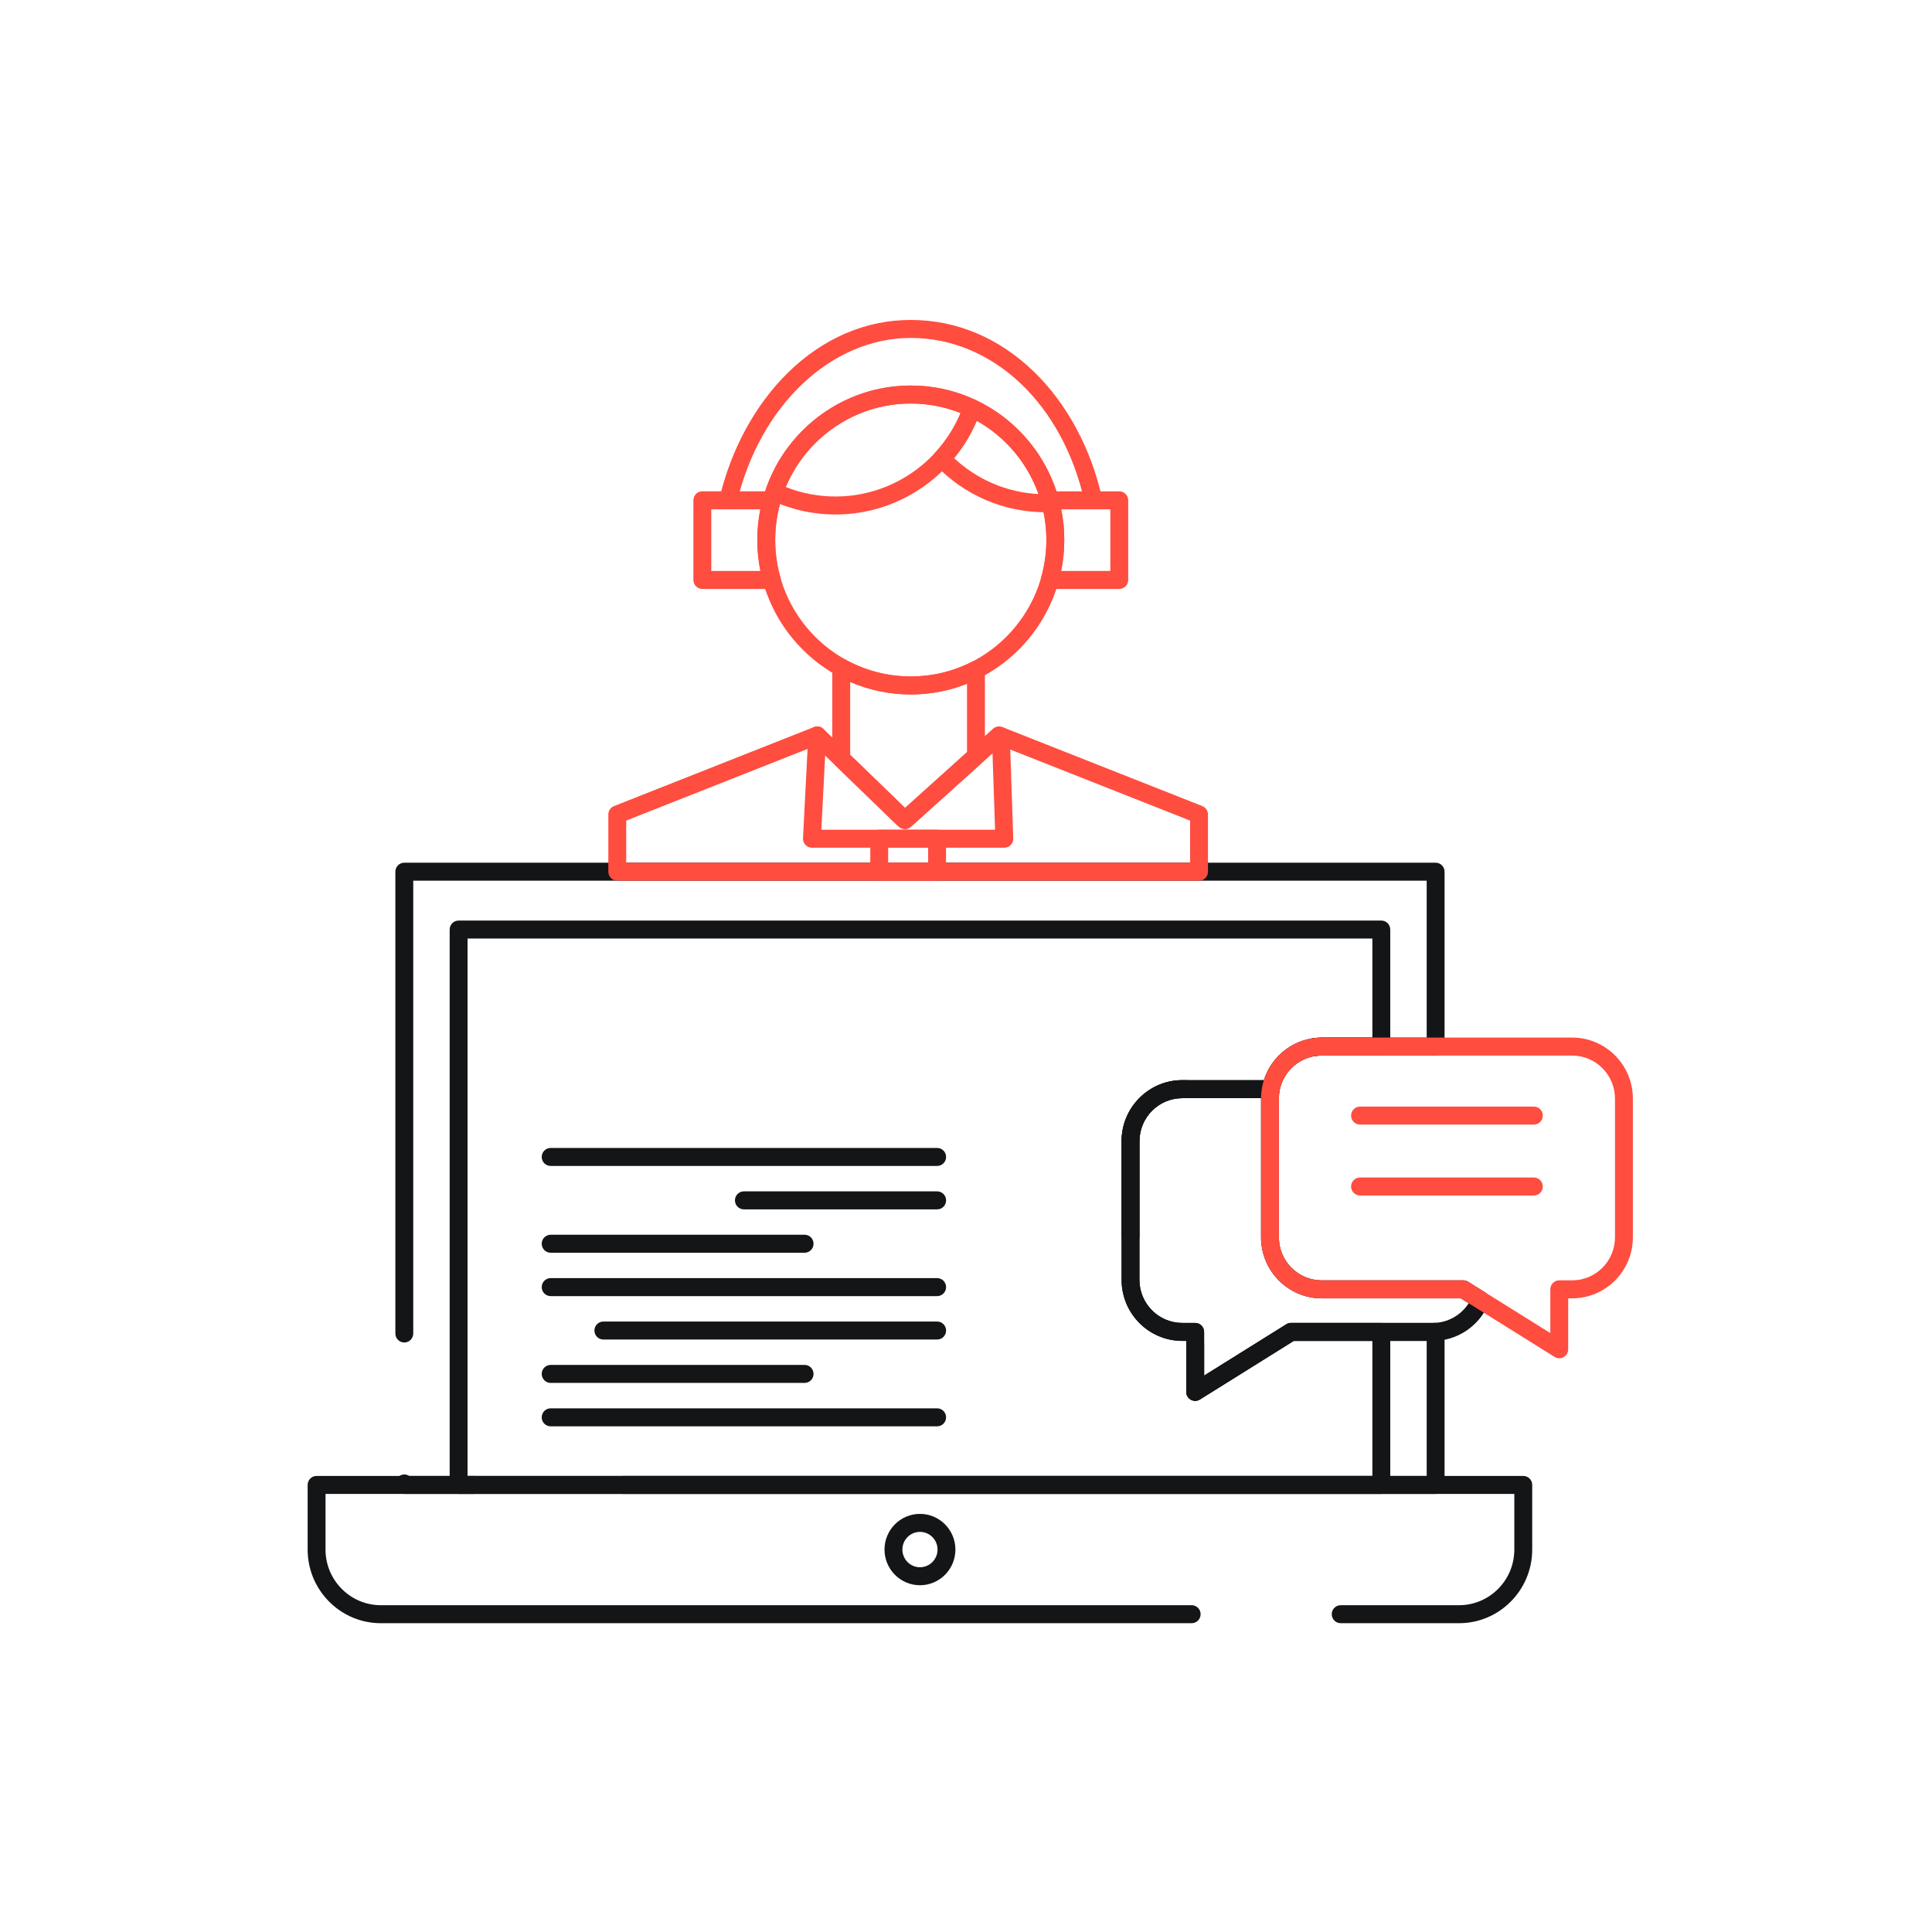 <svg width="250" height="250" viewBox="0 0 250 250" fill="none" xmlns="http://www.w3.org/2000/svg">
<path d="M188.804 210.041H173.485C172.846 210.041 172.328 209.52 172.328 208.877C172.328 208.234 172.846 207.713 173.485 207.713H188.804C192.747 207.713 195.953 204.483 195.953 200.512V193.313H42.122V200.512C42.122 204.483 45.334 207.713 49.281 207.713H154.202C154.841 207.713 155.359 208.234 155.359 208.877C155.359 209.52 154.841 210.041 154.202 210.041H49.282C44.058 210.041 39.809 205.766 39.809 200.512V192.148C39.809 191.505 40.327 190.984 40.965 190.984H197.11C197.749 190.984 198.267 191.505 198.267 192.148V200.512C198.267 205.766 194.022 210.041 188.804 210.041Z" fill="#141517"/>
<path d="M185.769 193.313H52.317C51.678 193.313 51.16 192.792 51.16 192.149V191.961C51.16 191.318 51.678 190.796 52.317 190.796C52.55 190.796 52.767 190.866 52.948 190.985H184.613V173.513L167.399 173.514L155.266 181.091C154.91 181.314 154.462 181.324 154.094 181.119C153.727 180.913 153.499 180.524 153.499 180.101V173.869C153.499 173.225 154.017 172.704 154.656 172.704C155.295 172.704 155.813 173.225 155.813 173.869V178.008L166.459 171.36C166.642 171.245 166.853 171.185 167.069 171.185H185.406L185.736 171.174C186.047 171.165 186.351 171.284 186.576 171.504C186.8 171.723 186.927 172.024 186.927 172.339V192.149C186.926 192.792 186.409 193.313 185.769 193.313ZM52.317 173.718C51.678 173.718 51.16 173.197 51.16 172.554V112.799C51.16 112.156 51.678 111.634 52.317 111.634H185.769C186.408 111.634 186.926 112.156 186.926 112.799V135.428C186.926 136.071 186.408 136.592 185.769 136.592H171.018C168.357 136.592 166.068 138.51 165.575 141.152C165.473 141.702 164.995 142.101 164.438 142.101H152.983C149.929 142.101 147.446 144.599 147.446 147.669V159.99C147.446 160.633 146.928 161.154 146.289 161.154C145.65 161.154 145.132 160.633 145.132 159.99V147.669C145.132 143.314 148.654 139.772 152.983 139.772H163.539C164.566 136.529 167.572 134.263 171.019 134.263H184.613V113.963H53.474V172.554C53.474 173.197 52.956 173.718 52.317 173.718Z" fill="#141517"/>
<path d="M178.742 193.313H80.648C80.009 193.313 79.491 192.792 79.491 192.149C79.491 191.506 80.009 190.984 80.648 190.984H177.585V173.514H167.398L155.266 181.09C154.91 181.314 154.461 181.324 154.093 181.118C153.726 180.913 153.499 180.524 153.499 180.101V173.513H152.982C148.653 173.513 145.131 169.971 145.131 165.616V147.668C145.131 143.314 148.653 139.772 152.982 139.772H153.534C154.173 139.772 154.691 140.293 154.691 140.936C154.691 141.579 154.173 142.1 153.534 142.1H152.982C149.929 142.1 147.445 144.598 147.445 147.668V165.616C147.445 168.686 149.929 171.184 152.982 171.184H154.656C155.295 171.184 155.813 171.706 155.813 172.349V178.008L166.458 171.359C166.642 171.245 166.853 171.184 167.068 171.184H178.742C179.381 171.184 179.899 171.706 179.899 172.349V192.148C179.898 192.792 179.381 193.313 178.742 193.313ZM61.366 193.313H59.343C58.704 193.313 58.187 192.792 58.187 192.149V120.284C58.187 119.641 58.704 119.12 59.343 119.12H178.742C179.381 119.12 179.898 119.641 179.898 120.284V135.428C179.898 136.071 179.381 136.592 178.742 136.592H171.018C170.769 136.592 170.518 136.609 170.273 136.643C169.641 136.729 169.057 136.283 168.971 135.646C168.885 135.008 169.329 134.422 169.962 134.335C170.309 134.288 170.663 134.264 171.016 134.263H177.584V121.448H60.5V190.984H61.366C62.005 190.984 62.523 191.506 62.523 192.149C62.523 192.792 62.005 193.313 61.366 193.313Z" fill="#141517"/>
<path d="M121.267 150.873H71.256C70.617 150.873 70.099 150.352 70.099 149.708C70.099 149.065 70.617 148.544 71.256 148.544H121.267C121.906 148.544 122.423 149.065 122.423 149.708C122.423 150.352 121.906 150.873 121.267 150.873Z" fill="#141517"/>
<path d="M121.268 156.491H96.257C95.618 156.491 95.101 155.97 95.101 155.327C95.101 154.683 95.618 154.162 96.257 154.162H121.268C121.907 154.162 122.425 154.683 122.425 155.327C122.425 155.97 121.907 156.491 121.268 156.491Z" fill="#141517"/>
<path d="M104.114 162.104H71.256C70.617 162.104 70.099 161.583 70.099 160.94C70.099 160.297 70.617 159.775 71.256 159.775H104.114C104.753 159.775 105.271 160.297 105.271 160.94C105.271 161.583 104.753 162.104 104.114 162.104Z" fill="#141517"/>
<path d="M121.267 167.717H71.256C70.617 167.717 70.099 167.196 70.099 166.553C70.099 165.909 70.617 165.388 71.256 165.388H121.267C121.906 165.388 122.423 165.909 122.423 166.553C122.423 167.196 121.906 167.717 121.267 167.717Z" fill="#141517"/>
<path d="M121.267 173.336H78.075C77.436 173.336 76.918 172.814 76.918 172.171C76.918 171.528 77.436 171.007 78.075 171.007H121.267C121.906 171.007 122.424 171.528 122.424 172.171C122.424 172.814 121.906 173.336 121.267 173.336Z" fill="#141517"/>
<path d="M104.114 178.948H71.256C70.617 178.948 70.099 178.427 70.099 177.784C70.099 177.14 70.617 176.619 71.256 176.619H104.114C104.753 176.619 105.271 177.14 105.271 177.784C105.271 178.427 104.753 178.948 104.114 178.948Z" fill="#141517"/>
<path d="M121.267 184.566H71.256C70.617 184.566 70.099 184.045 70.099 183.402C70.099 182.759 70.617 182.237 71.256 182.237H121.267C121.906 182.237 122.423 182.759 122.423 183.402C122.423 184.045 121.906 184.566 121.267 184.566Z" fill="#141517"/>
<path d="M117.848 89.868C106.898 89.868 97.99 80.901 97.99 69.877C97.99 58.854 106.898 49.886 117.848 49.886C128.803 49.886 137.716 58.854 137.716 69.877C137.716 80.901 128.803 89.868 117.848 89.868ZM117.848 52.215C108.174 52.215 100.304 60.138 100.304 69.877C100.304 79.617 108.174 87.54 117.848 87.54C127.527 87.54 135.402 79.617 135.402 69.877C135.402 60.138 127.527 52.215 117.848 52.215Z" fill="#FF4D40"/>
<path d="M135.343 66.287C129.897 66.287 124.816 64.109 121.037 60.155C120.612 59.71 120.606 59.009 121.022 58.556C122.658 56.78 123.891 54.722 124.688 52.439C124.796 52.128 125.03 51.878 125.331 51.751C125.633 51.624 125.974 51.631 126.27 51.77C131.634 54.299 135.572 59.053 137.076 64.811C137.165 65.151 137.096 65.513 136.89 65.796C136.684 66.079 136.362 66.253 136.014 66.27C135.785 66.281 135.57 66.287 135.343 66.287ZM123.461 59.287C126.474 62.09 130.29 63.713 134.386 63.932C132.953 59.899 130.123 56.537 126.393 54.448C125.651 56.198 124.669 57.819 123.461 59.287Z" fill="#FF4D40"/>
<path d="M108.129 66.575C105.187 66.575 102.354 65.943 99.707 64.697C99.169 64.443 98.909 63.821 99.106 63.257C101.894 55.26 109.426 49.887 117.848 49.887C120.782 49.887 123.615 50.52 126.269 51.77C126.807 52.023 127.067 52.646 126.871 53.21C124.082 61.204 116.55 66.575 108.129 66.575ZM101.676 63.017C103.726 63.833 105.892 64.246 108.129 64.246C115.208 64.246 121.576 59.95 124.3 53.449C122.244 52.63 120.079 52.215 117.848 52.215C110.768 52.215 104.399 56.513 101.676 63.017Z" fill="#FF4D40"/>
<path d="M155.156 113.963H79.875C79.236 113.963 78.718 113.442 78.718 112.798V105.391C78.718 104.913 79.009 104.483 79.452 104.308L105.325 94.081C105.746 93.914 106.224 94.01 106.549 94.325L117.117 104.546L128.501 94.296C128.826 94.004 129.287 93.919 129.695 94.08L155.579 104.307C156.021 104.482 156.313 104.912 156.313 105.391V112.798C156.313 113.441 155.795 113.963 155.156 113.963ZM81.032 111.634H153.999V106.185L129.513 96.51L117.861 107.002C117.41 107.408 116.724 107.396 116.288 106.974L105.481 96.521L81.032 106.185V111.634H81.032Z" fill="#FF4D40"/>
<path d="M129.959 109.694H105.063C104.746 109.694 104.443 109.562 104.224 109.331C104.006 109.1 103.892 108.788 103.908 108.469L104.593 95.103C104.627 94.461 105.172 93.971 105.809 94.001C106.447 94.034 106.937 94.582 106.904 95.224L106.281 107.365H128.762L128.356 95.298C128.334 94.655 128.834 94.117 129.472 94.094C130.099 94.062 130.646 94.576 130.668 95.218L131.115 108.489C131.126 108.805 131.009 109.111 130.791 109.338C130.573 109.565 130.273 109.694 129.959 109.694Z" fill="#FF4D40"/>
<path d="M121.257 113.963H113.772C113.133 113.963 112.615 113.442 112.615 112.799V108.53C112.615 107.887 113.133 107.366 113.772 107.366H121.256C121.895 107.366 122.413 107.887 122.413 108.53V112.799C122.414 113.442 121.895 113.963 121.257 113.963ZM114.929 111.634H120.1V109.695H114.929V111.634Z" fill="#FF4D40"/>
<path d="M117.38 107.022H116.808C116.509 107.022 116.222 106.905 116.006 106.697L108.054 99.002C107.828 98.783 107.699 98.479 107.699 98.163V86.377C107.699 85.965 107.916 85.584 108.268 85.374C108.62 85.165 109.056 85.158 109.415 85.357C111.979 86.779 114.895 87.53 117.848 87.53C120.632 87.53 123.297 86.894 125.768 85.641C126.127 85.459 126.553 85.477 126.896 85.689C127.238 85.901 127.446 86.276 127.446 86.68V97.844C127.446 98.175 127.306 98.491 127.06 98.712L118.151 106.726C117.939 106.916 117.664 107.022 117.38 107.022ZM110.013 97.667L117.112 104.536L125.131 97.322V88.477C122.819 89.394 120.377 89.859 117.848 89.859C115.147 89.859 112.473 89.303 110.013 88.24V97.667H110.013Z" fill="#FF4D40"/>
<path d="M144.833 76.21H135.842C135.479 76.21 135.136 76.038 134.918 75.747C134.699 75.455 134.629 75.076 134.729 74.725C135.175 73.159 135.402 71.528 135.402 69.878C135.402 68.254 135.178 66.632 134.738 65.057C134.639 64.706 134.71 64.329 134.929 64.038C135.148 63.747 135.489 63.577 135.851 63.577H144.833C145.472 63.577 145.99 64.098 145.99 64.741V75.046C145.99 75.689 145.472 76.21 144.833 76.21ZM137.315 73.881H143.677V65.905H137.32C137.583 67.215 137.716 68.546 137.716 69.877C137.716 71.229 137.581 72.57 137.315 73.881Z" fill="#FF4D40"/>
<path d="M99.882 76.21C99.879 76.21 99.877 76.21 99.874 76.21H90.882C90.243 76.21 89.726 75.688 89.726 75.045V64.74C89.726 64.097 90.243 63.576 90.882 63.576H99.864C100.226 63.576 100.567 63.746 100.786 64.037C101.005 64.328 101.076 64.704 100.978 65.055C100.537 66.633 100.314 68.255 100.314 69.877C100.314 71.483 100.529 73.072 100.952 74.601C101.008 74.738 101.039 74.888 101.039 75.045C101.039 75.688 100.521 76.21 99.882 76.21ZM92.04 73.881H98.401C98.135 72.57 98 71.228 98 69.877C98 68.546 98.133 67.216 98.396 65.905H92.04V73.881Z" fill="#FF4D40"/>
<path d="M94.231 65.905C94.142 65.905 94.053 65.895 93.963 65.873C93.341 65.725 92.956 65.097 93.104 64.472C94.595 58.135 97.738 52.368 101.952 48.233C106.507 43.764 112.003 41.401 117.847 41.401C123.779 41.401 129.312 43.736 133.846 48.151C138.081 52.275 141.195 58.077 142.614 64.487C142.754 65.115 142.361 65.737 141.737 65.877C141.114 66.017 140.495 65.621 140.357 64.994C137.539 52.275 128.494 43.73 117.847 43.73C107.554 43.73 98.305 52.48 95.355 65.009C95.229 65.544 94.755 65.905 94.231 65.905Z" fill="#FF4D40"/>
<path d="M154.656 181.266C154.463 181.266 154.269 181.217 154.094 181.119C153.727 180.913 153.499 180.524 153.499 180.101V173.513H152.982C148.653 173.513 145.132 169.971 145.132 165.616V147.668C145.132 143.314 148.654 139.772 152.982 139.772H164.438C164.782 139.772 165.108 139.926 165.328 140.192C165.547 140.458 165.639 140.808 165.576 141.148C165.52 141.458 165.491 141.789 165.491 142.16V160.108C165.491 163.178 167.971 165.675 171.019 165.675H189.355C189.571 165.675 189.783 165.736 189.966 165.851L192.181 167.238C192.664 167.54 192.857 168.153 192.635 168.681C191.398 171.616 188.561 173.513 185.406 173.513H167.399L155.267 181.09C155.08 181.207 154.868 181.266 154.656 181.266ZM152.982 142.101C149.929 142.101 147.446 144.599 147.446 147.669V165.617C147.446 168.687 149.929 171.185 152.982 171.185H154.656C155.295 171.185 155.813 171.706 155.813 172.349V178.008L166.459 171.36C166.642 171.246 166.853 171.185 167.069 171.185H185.406C187.3 171.185 189.033 170.213 190.044 168.643L189.024 168.005H171.018C166.695 168.005 163.177 164.462 163.177 160.108V142.16C163.177 142.14 163.177 142.121 163.177 142.101H152.982Z" fill="#141517"/>
<path d="M201.768 175.757C201.556 175.757 201.344 175.699 201.158 175.582L189.025 168.004H171.019C166.695 168.004 163.178 164.462 163.178 160.108V142.16C163.178 137.805 166.695 134.263 171.019 134.263H203.441C207.771 134.263 211.292 137.805 211.292 142.16V160.108C211.292 164.462 207.77 168.004 203.441 168.004H202.924V174.593C202.924 175.016 202.697 175.405 202.33 175.611C202.155 175.708 201.961 175.757 201.768 175.757ZM171.019 136.592C167.971 136.592 165.492 139.09 165.492 142.16V160.108C165.492 163.178 167.971 165.675 171.019 165.675H189.355C189.571 165.675 189.782 165.736 189.965 165.85L200.611 172.5V166.84C200.611 166.197 201.129 165.675 201.768 165.675H203.441C206.495 165.675 208.979 163.178 208.979 160.108V142.16C208.979 139.09 206.495 136.592 203.441 136.592H171.019Z" fill="#FF4D40"/>
<path d="M198.482 145.522H175.986C175.347 145.522 174.829 145 174.829 144.357C174.829 143.714 175.347 143.193 175.986 143.193H198.482C199.121 143.193 199.639 143.714 199.639 144.357C199.639 145 199.121 145.522 198.482 145.522Z" fill="#FF4D40"/>
<path d="M198.482 154.697H175.986C175.347 154.697 174.829 154.176 174.829 153.533C174.829 152.889 175.347 152.368 175.986 152.368H198.482C199.121 152.368 199.639 152.889 199.639 153.533C199.639 154.176 199.121 154.697 198.482 154.697Z" fill="#FF4D40"/>
<path d="M119.043 205.129C116.513 205.129 114.455 203.058 114.455 200.512C114.455 197.967 116.513 195.896 119.043 195.896C121.573 195.896 123.63 197.967 123.63 200.512C123.63 203.058 121.573 205.129 119.043 205.129ZM119.043 198.225C117.789 198.225 116.769 199.251 116.769 200.512C116.769 201.774 117.789 202.801 119.043 202.801C120.297 202.801 121.317 201.774 121.317 200.512C121.317 199.251 120.297 198.225 119.043 198.225Z" fill="#141517"/>
</svg>
